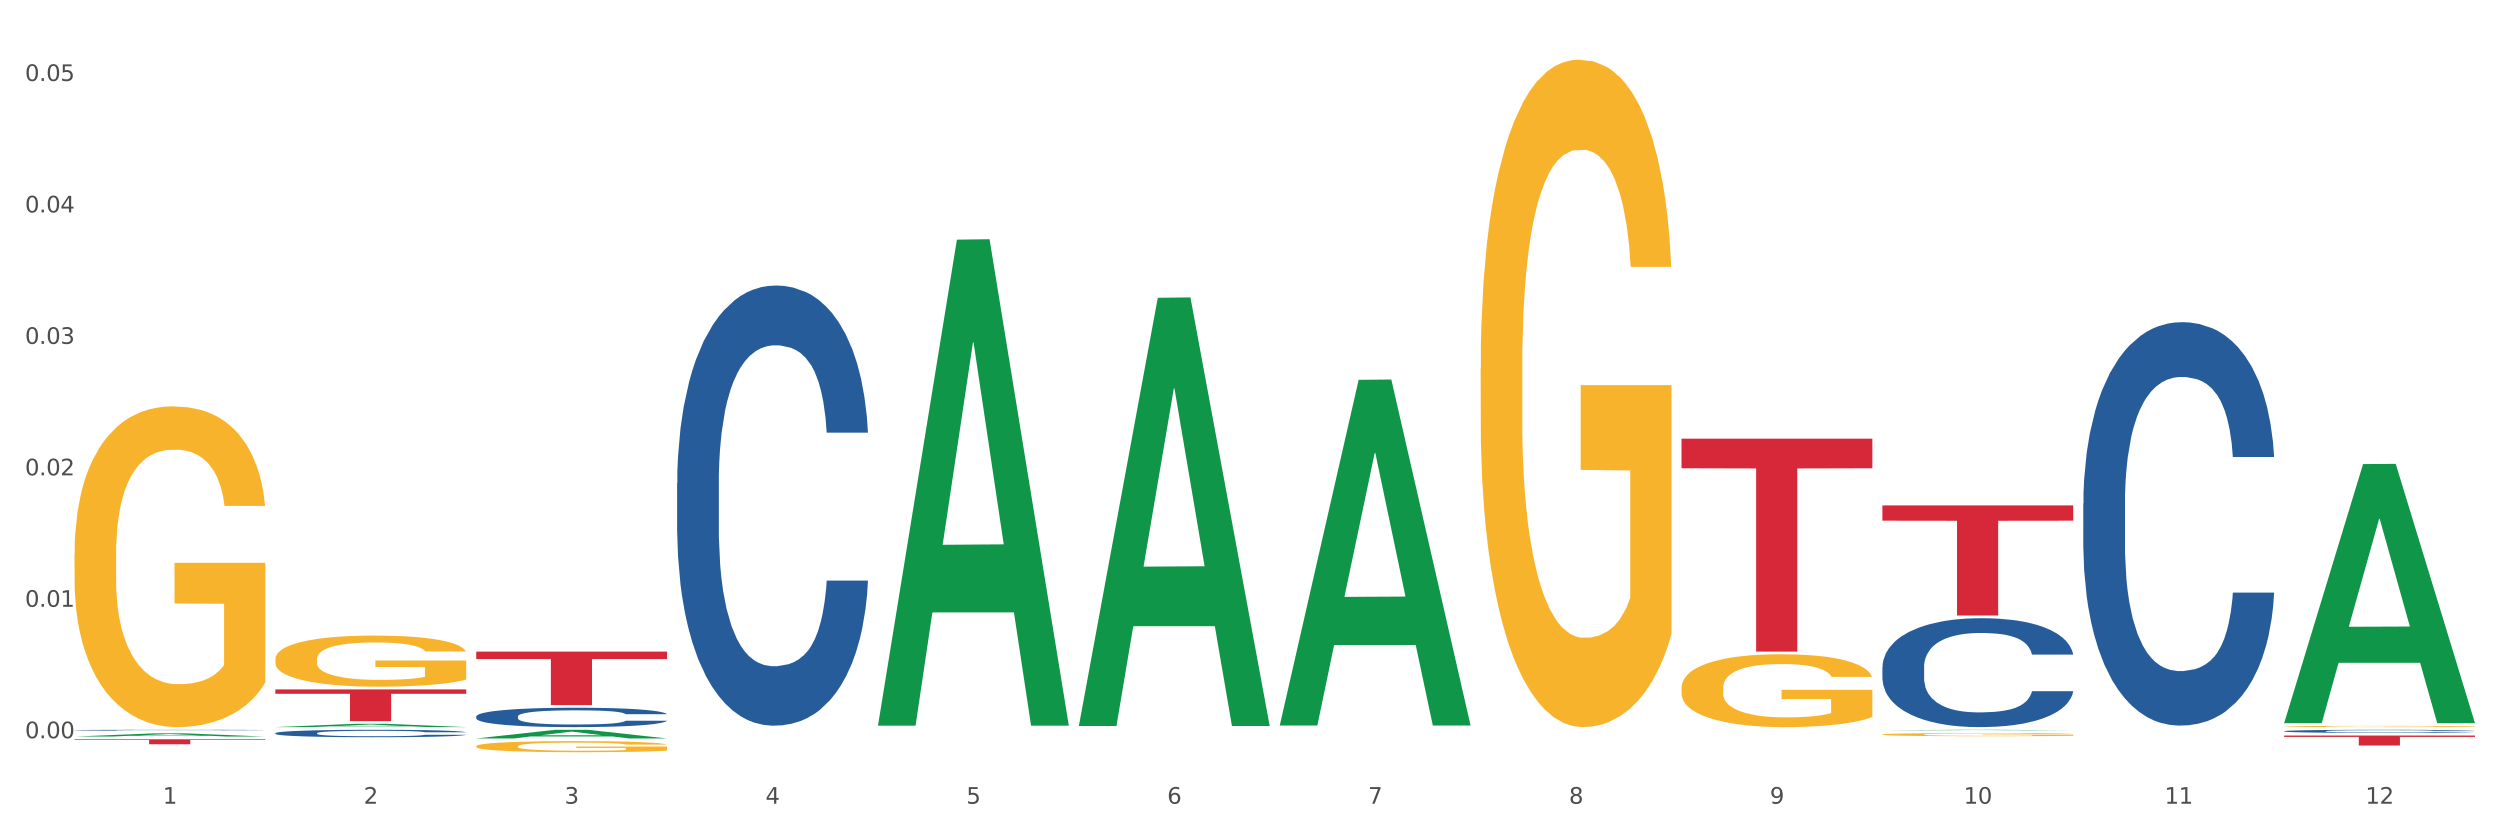 <?xml version="1.0" encoding="utf-8" standalone="no"?>
<!DOCTYPE svg PUBLIC "-//W3C//DTD SVG 1.1//EN"
  "http://www.w3.org/Graphics/SVG/1.1/DTD/svg11.dtd">
<svg xmlns:xlink="http://www.w3.org/1999/xlink" width="1080pt" height="360pt" viewBox="0 0 1080 360" xmlns="http://www.w3.org/2000/svg" version="1.1">
 <rect x="0" y="0" width="1080" height="360" fill="#333333" stroke="none"/>
 <defs>
  <style type="text/css">*{stroke-linejoin: round; stroke-linecap: butt}</style>
 </defs>
 <g id="figure_1">
  <g id="patch_1">
   <path d="M 0 360 
L 1080 360 
L 1080 0 
L 0 0 
z
" style="fill: #ffffff; stroke: #ffffff; stroke-linejoin: miter"/>
  </g>
  <g id="axes_1">
   <g id="matplotlib.axis_1">
    <g id="xtick_1">
     <g id="text_1">
      <!-- 1 -->
      <g style="fill: #4d4d4d" transform="translate(70.342 347.204) scale(0.096 -0.096)">
       <defs>
        <path id="DejaVuSans-31" d="M 794 531 
L 1825 531 
L 1825 4091 
L 703 3866 
L 703 4441 
L 1819 4666 
L 2450 4666 
L 2450 531 
L 3481 531 
L 3481 0 
L 794 0 
L 794 531 
z
" transform="scale(0.016)"/>
       </defs>
       <use xlink:href="#DejaVuSans-31"/>
      </g>
     </g>
    </g>
    <g id="xtick_2">
     <g id="text_2">
      <!-- 2 -->
      <g style="fill: #4d4d4d" transform="translate(157.122 347.204) scale(0.096 -0.096)">
       <defs>
        <path id="DejaVuSans-32" d="M 1228 531 
L 3431 531 
L 3431 0 
L 469 0 
L 469 531 
Q 828 903 1448 1529 
Q 2069 2156 2228 2338 
Q 2531 2678 2651 2914 
Q 2772 3150 2772 3378 
Q 2772 3750 2511 3984 
Q 2250 4219 1831 4219 
Q 1534 4219 1204 4116 
Q 875 4013 500 3803 
L 500 4441 
Q 881 4594 1212 4672 
Q 1544 4750 1819 4750 
Q 2544 4750 2975 4387 
Q 3406 4025 3406 3419 
Q 3406 3131 3298 2873 
Q 3191 2616 2906 2266 
Q 2828 2175 2409 1742 
Q 1991 1309 1228 531 
z
" transform="scale(0.016)"/>
       </defs>
       <use xlink:href="#DejaVuSans-32"/>
      </g>
     </g>
    </g>
    <g id="xtick_3">
     <g id="text_3">
      <!-- 3 -->
      <g style="fill: #4d4d4d" transform="translate(243.902 347.204) scale(0.096 -0.096)">
       <defs>
        <path id="DejaVuSans-33" d="M 2597 2516 
Q 3050 2419 3304 2112 
Q 3559 1806 3559 1356 
Q 3559 666 3084 287 
Q 2609 -91 1734 -91 
Q 1441 -91 1130 -33 
Q 819 25 488 141 
L 488 750 
Q 750 597 1062 519 
Q 1375 441 1716 441 
Q 2309 441 2620 675 
Q 2931 909 2931 1356 
Q 2931 1769 2642 2001 
Q 2353 2234 1838 2234 
L 1294 2234 
L 1294 2753 
L 1863 2753 
Q 2328 2753 2575 2939 
Q 2822 3125 2822 3475 
Q 2822 3834 2567 4026 
Q 2313 4219 1838 4219 
Q 1578 4219 1281 4162 
Q 984 4106 628 3988 
L 628 4550 
Q 988 4650 1302 4700 
Q 1616 4750 1894 4750 
Q 2613 4750 3031 4423 
Q 3450 4097 3450 3541 
Q 3450 3153 3228 2886 
Q 3006 2619 2597 2516 
z
" transform="scale(0.016)"/>
       </defs>
       <use xlink:href="#DejaVuSans-33"/>
      </g>
     </g>
    </g>
    <g id="xtick_4">
     <g id="text_4">
      <!-- 4 -->
      <g style="fill: #4d4d4d" transform="translate(330.683 347.204) scale(0.096 -0.096)">
       <defs>
        <path id="DejaVuSans-34" d="M 2419 4116 
L 825 1625 
L 2419 1625 
L 2419 4116 
z
M 2253 4666 
L 3047 4666 
L 3047 1625 
L 3713 1625 
L 3713 1100 
L 3047 1100 
L 3047 0 
L 2419 0 
L 2419 1100 
L 313 1100 
L 313 1709 
L 2253 4666 
z
" transform="scale(0.016)"/>
       </defs>
       <use xlink:href="#DejaVuSans-34"/>
      </g>
     </g>
    </g>
    <g id="xtick_5">
     <g id="text_5">
      <!-- 5 -->
      <g style="fill: #4d4d4d" transform="translate(417.463 347.204) scale(0.096 -0.096)">
       <defs>
        <path id="DejaVuSans-35" d="M 691 4666 
L 3169 4666 
L 3169 4134 
L 1269 4134 
L 1269 2991 
Q 1406 3038 1543 3061 
Q 1681 3084 1819 3084 
Q 2600 3084 3056 2656 
Q 3513 2228 3513 1497 
Q 3513 744 3044 326 
Q 2575 -91 1722 -91 
Q 1428 -91 1123 -41 
Q 819 9 494 109 
L 494 744 
Q 775 591 1075 516 
Q 1375 441 1709 441 
Q 2250 441 2565 725 
Q 2881 1009 2881 1497 
Q 2881 1984 2565 2268 
Q 2250 2553 1709 2553 
Q 1456 2553 1204 2497 
Q 953 2441 691 2322 
L 691 4666 
z
" transform="scale(0.016)"/>
       </defs>
       <use xlink:href="#DejaVuSans-35"/>
      </g>
     </g>
    </g>
    <g id="xtick_6">
     <g id="text_6">
      <!-- 6 -->
      <g style="fill: #4d4d4d" transform="translate(504.243 347.204) scale(0.096 -0.096)">
       <defs>
        <path id="DejaVuSans-36" d="M 2113 2584 
Q 1688 2584 1439 2293 
Q 1191 2003 1191 1497 
Q 1191 994 1439 701 
Q 1688 409 2113 409 
Q 2538 409 2786 701 
Q 3034 994 3034 1497 
Q 3034 2003 2786 2293 
Q 2538 2584 2113 2584 
z
M 3366 4563 
L 3366 3988 
Q 3128 4100 2886 4159 
Q 2644 4219 2406 4219 
Q 1781 4219 1451 3797 
Q 1122 3375 1075 2522 
Q 1259 2794 1537 2939 
Q 1816 3084 2150 3084 
Q 2853 3084 3261 2657 
Q 3669 2231 3669 1497 
Q 3669 778 3244 343 
Q 2819 -91 2113 -91 
Q 1303 -91 875 529 
Q 447 1150 447 2328 
Q 447 3434 972 4092 
Q 1497 4750 2381 4750 
Q 2619 4750 2861 4703 
Q 3103 4656 3366 4563 
z
" transform="scale(0.016)"/>
       </defs>
       <use xlink:href="#DejaVuSans-36"/>
      </g>
     </g>
    </g>
    <g id="xtick_7">
     <g id="text_7">
      <!-- 7 -->
      <g style="fill: #4d4d4d" transform="translate(591.024 347.204) scale(0.096 -0.096)">
       <defs>
        <path id="DejaVuSans-37" d="M 525 4666 
L 3525 4666 
L 3525 4397 
L 1831 0 
L 1172 0 
L 2766 4134 
L 525 4134 
L 525 4666 
z
" transform="scale(0.016)"/>
       </defs>
       <use xlink:href="#DejaVuSans-37"/>
      </g>
     </g>
    </g>
    <g id="xtick_8">
     <g id="text_8">
      <!-- 8 -->
      <g style="fill: #4d4d4d" transform="translate(677.804 347.204) scale(0.096 -0.096)">
       <defs>
        <path id="DejaVuSans-38" d="M 2034 2216 
Q 1584 2216 1326 1975 
Q 1069 1734 1069 1313 
Q 1069 891 1326 650 
Q 1584 409 2034 409 
Q 2484 409 2743 651 
Q 3003 894 3003 1313 
Q 3003 1734 2745 1975 
Q 2488 2216 2034 2216 
z
M 1403 2484 
Q 997 2584 770 2862 
Q 544 3141 544 3541 
Q 544 4100 942 4425 
Q 1341 4750 2034 4750 
Q 2731 4750 3128 4425 
Q 3525 4100 3525 3541 
Q 3525 3141 3298 2862 
Q 3072 2584 2669 2484 
Q 3125 2378 3379 2068 
Q 3634 1759 3634 1313 
Q 3634 634 3220 271 
Q 2806 -91 2034 -91 
Q 1263 -91 848 271 
Q 434 634 434 1313 
Q 434 1759 690 2068 
Q 947 2378 1403 2484 
z
M 1172 3481 
Q 1172 3119 1398 2916 
Q 1625 2713 2034 2713 
Q 2441 2713 2670 2916 
Q 2900 3119 2900 3481 
Q 2900 3844 2670 4047 
Q 2441 4250 2034 4250 
Q 1625 4250 1398 4047 
Q 1172 3844 1172 3481 
z
" transform="scale(0.016)"/>
       </defs>
       <use xlink:href="#DejaVuSans-38"/>
      </g>
     </g>
    </g>
    <g id="xtick_9">
     <g id="text_9">
      <!-- 9 -->
      <g style="fill: #4d4d4d" transform="translate(764.584 347.204) scale(0.096 -0.096)">
       <defs>
        <path id="DejaVuSans-39" d="M 703 97 
L 703 672 
Q 941 559 1184 500 
Q 1428 441 1663 441 
Q 2288 441 2617 861 
Q 2947 1281 2994 2138 
Q 2813 1869 2534 1725 
Q 2256 1581 1919 1581 
Q 1219 1581 811 2004 
Q 403 2428 403 3163 
Q 403 3881 828 4315 
Q 1253 4750 1959 4750 
Q 2769 4750 3195 4129 
Q 3622 3509 3622 2328 
Q 3622 1225 3098 567 
Q 2575 -91 1691 -91 
Q 1453 -91 1209 -44 
Q 966 3 703 97 
z
M 1959 2075 
Q 2384 2075 2632 2365 
Q 2881 2656 2881 3163 
Q 2881 3666 2632 3958 
Q 2384 4250 1959 4250 
Q 1534 4250 1286 3958 
Q 1038 3666 1038 3163 
Q 1038 2656 1286 2365 
Q 1534 2075 1959 2075 
z
" transform="scale(0.016)"/>
       </defs>
       <use xlink:href="#DejaVuSans-39"/>
      </g>
     </g>
    </g>
    <g id="xtick_10">
     <g id="text_10">
      <!-- 10 -->
      <g style="fill: #4d4d4d" transform="translate(848.311 347.204) scale(0.096 -0.096)">
       <defs>
        <path id="DejaVuSans-30" d="M 2034 4250 
Q 1547 4250 1301 3770 
Q 1056 3291 1056 2328 
Q 1056 1369 1301 889 
Q 1547 409 2034 409 
Q 2525 409 2770 889 
Q 3016 1369 3016 2328 
Q 3016 3291 2770 3770 
Q 2525 4250 2034 4250 
z
M 2034 4750 
Q 2819 4750 3233 4129 
Q 3647 3509 3647 2328 
Q 3647 1150 3233 529 
Q 2819 -91 2034 -91 
Q 1250 -91 836 529 
Q 422 1150 422 2328 
Q 422 3509 836 4129 
Q 1250 4750 2034 4750 
z
" transform="scale(0.016)"/>
       </defs>
       <use xlink:href="#DejaVuSans-31"/>
       <use xlink:href="#DejaVuSans-30" transform="translate(63.623 0)"/>
      </g>
     </g>
    </g>
    <g id="xtick_11">
     <g id="text_11">
      <!-- 11 -->
      <g style="fill: #4d4d4d" transform="translate(935.091 347.204) scale(0.096 -0.096)">
       <use xlink:href="#DejaVuSans-31"/>
       <use xlink:href="#DejaVuSans-31" transform="translate(63.623 0)"/>
      </g>
     </g>
    </g>
    <g id="xtick_12">
     <g id="text_12">
      <!-- 12 -->
      <g style="fill: #4d4d4d" transform="translate(1021.871 347.204) scale(0.096 -0.096)">
       <use xlink:href="#DejaVuSans-31"/>
       <use xlink:href="#DejaVuSans-32" transform="translate(63.623 0)"/>
      </g>
     </g>
    </g>
    <g id="xtick_13"/>
    <g id="xtick_14"/>
    <g id="xtick_15"/>
    <g id="xtick_16"/>
    <g id="xtick_17"/>
    <g id="xtick_18"/>
    <g id="xtick_19"/>
    <g id="xtick_20"/>
    <g id="xtick_21"/>
    <g id="xtick_22"/>
    <g id="xtick_23"/>
   </g>
   <g id="matplotlib.axis_2">
    <g id="ytick_1">
     <g id="text_13">
      <!-- 0.00 -->
      <g style="fill: #4d4d4d" transform="translate(10.8 318.917) scale(0.096 -0.096)">
       <defs>
        <path id="DejaVuSans-2e" d="M 684 794 
L 1344 794 
L 1344 0 
L 684 0 
L 684 794 
z
" transform="scale(0.016)"/>
       </defs>
       <use xlink:href="#DejaVuSans-30"/>
       <use xlink:href="#DejaVuSans-2e" transform="translate(63.623 0)"/>
       <use xlink:href="#DejaVuSans-30" transform="translate(95.41 0)"/>
       <use xlink:href="#DejaVuSans-30" transform="translate(159.033 0)"/>
      </g>
     </g>
    </g>
    <g id="ytick_2">
     <g id="text_14">
      <!-- 0.01 -->
      <g style="fill: #4d4d4d" transform="translate(10.8 262.13) scale(0.096 -0.096)">
       <use xlink:href="#DejaVuSans-30"/>
       <use xlink:href="#DejaVuSans-2e" transform="translate(63.623 0)"/>
       <use xlink:href="#DejaVuSans-30" transform="translate(95.41 0)"/>
       <use xlink:href="#DejaVuSans-31" transform="translate(159.033 0)"/>
      </g>
     </g>
    </g>
    <g id="ytick_3">
     <g id="text_15">
      <!-- 0.02 -->
      <g style="fill: #4d4d4d" transform="translate(10.8 205.343) scale(0.096 -0.096)">
       <use xlink:href="#DejaVuSans-30"/>
       <use xlink:href="#DejaVuSans-2e" transform="translate(63.623 0)"/>
       <use xlink:href="#DejaVuSans-30" transform="translate(95.41 0)"/>
       <use xlink:href="#DejaVuSans-32" transform="translate(159.033 0)"/>
      </g>
     </g>
    </g>
    <g id="ytick_4">
     <g id="text_16">
      <!-- 0.03 -->
      <g style="fill: #4d4d4d" transform="translate(10.8 148.556) scale(0.096 -0.096)">
       <use xlink:href="#DejaVuSans-30"/>
       <use xlink:href="#DejaVuSans-2e" transform="translate(63.623 0)"/>
       <use xlink:href="#DejaVuSans-30" transform="translate(95.41 0)"/>
       <use xlink:href="#DejaVuSans-33" transform="translate(159.033 0)"/>
      </g>
     </g>
    </g>
    <g id="ytick_5">
     <g id="text_17">
      <!-- 0.04 -->
      <g style="fill: #4d4d4d" transform="translate(10.8 91.769) scale(0.096 -0.096)">
       <use xlink:href="#DejaVuSans-30"/>
       <use xlink:href="#DejaVuSans-2e" transform="translate(63.623 0)"/>
       <use xlink:href="#DejaVuSans-30" transform="translate(95.41 0)"/>
       <use xlink:href="#DejaVuSans-34" transform="translate(159.033 0)"/>
      </g>
     </g>
    </g>
    <g id="ytick_6">
     <g id="text_18">
      <!-- 0.05 -->
      <g style="fill: #4d4d4d" transform="translate(10.8 34.983) scale(0.096 -0.096)">
       <use xlink:href="#DejaVuSans-30"/>
       <use xlink:href="#DejaVuSans-2e" transform="translate(63.623 0)"/>
       <use xlink:href="#DejaVuSans-30" transform="translate(95.41 0)"/>
       <use xlink:href="#DejaVuSans-35" transform="translate(159.033 0)"/>
      </g>
     </g>
    </g>
    <g id="ytick_7"/>
    <g id="ytick_8"/>
    <g id="ytick_9"/>
    <g id="ytick_10"/>
    <g id="ytick_11"/>
   </g>
   <g id="PolyCollection_1">
    <path d="M 32.175 318.194 
L 32.26 318.192 
L 66.256 316.814 
L 80.365 316.813 
L 114.616 318.196 
L 98.298 318.196 
L 90.904 317.874 
L 55.803 317.874 
L 55.548 317.879 
L 48.408 318.196 
L 32.175 318.196 
L 32.175 318.194 
L 60.222 317.682 
L 86.484 317.68 
L 73.481 317.108 
L 73.311 317.105 
L 73.141 317.109 
L 60.137 317.68 
L 60.222 317.682 
L 32.175 318.194 
z
" clip-path="url(#p252dbc2165)" style="fill: #109648"/>
    <path d="M 639.637 159.007 
L 639.735 158.744 
L 639.735 149.264 
L 639.929 141.1 
L 640.903 121.35 
L 642.363 105.023 
L 643.433 96.333 
L 644.504 89.223 
L 645.769 82.113 
L 647.327 74.74 
L 650.149 63.943 
L 651.901 58.413 
L 654.043 52.62 
L 657.936 44.193 
L 660.759 39.453 
L 663.679 35.503 
L 668.448 30.763 
L 671.563 28.656 
L 674.872 27.076 
L 678.863 26.023 
L 681.88 25.759 
L 688.499 26.55 
L 694.144 28.92 
L 696.869 30.763 
L 700.373 33.923 
L 702.223 36.03 
L 705.24 40.243 
L 708.355 45.773 
L 710.496 50.513 
L 713.708 59.466 
L 716.141 68.42 
L 718.38 79.48 
L 719.548 87.117 
L 720.424 94.227 
L 721.203 102.39 
L 721.981 115.293 
L 704.461 115.293 
L 703.78 106.077 
L 702.709 97.387 
L 701.152 88.96 
L 699.789 83.693 
L 697.453 77.11 
L 695.312 72.897 
L 693.073 69.736 
L 690.348 67.103 
L 688.207 65.786 
L 685.189 64.733 
L 679.252 64.996 
L 675.261 67.103 
L 672.536 69.736 
L 670.784 72.107 
L 669.227 74.74 
L 667.475 78.427 
L 665.431 83.957 
L 663.971 88.96 
L 662.511 95.28 
L 661.343 101.6 
L 660.272 108.973 
L 659.396 116.873 
L 658.715 125.037 
L 658.131 135.044 
L 657.644 151.634 
L 657.644 187.711 
L 657.839 195.874 
L 658.325 206.671 
L 658.909 214.834 
L 659.883 224.578 
L 660.759 231.161 
L 662.413 240.641 
L 664.263 248.541 
L 665.723 253.544 
L 667.183 257.758 
L 669.713 263.551 
L 672.536 268.291 
L 674.969 271.188 
L 678.279 273.821 
L 680.517 274.875 
L 682.464 275.401 
L 687.233 275.401 
L 690.64 274.611 
L 694.436 272.768 
L 697.356 270.398 
L 699.789 267.501 
L 702.515 262.761 
L 704.267 258.285 
L 704.267 203.247 
L 682.853 202.984 
L 682.853 166.381 
L 722.079 166.381 
L 722.079 273.821 
L 720.424 279.351 
L 718.575 284.355 
L 716.628 288.831 
L 713.708 294.361 
L 710.204 299.628 
L 707.089 303.315 
L 703.78 306.475 
L 699.887 309.372 
L 694.825 312.005 
L 691.711 313.058 
L 687.817 313.848 
L 683.243 314.112 
L 679.252 313.585 
L 675.359 312.268 
L 671.271 309.898 
L 667.28 306.475 
L 664.263 303.051 
L 661.245 298.838 
L 658.033 293.308 
L 655.503 288.041 
L 653.556 283.301 
L 651.415 277.245 
L 649.079 269.345 
L 647.327 262.235 
L 645.769 254.861 
L 644.115 245.381 
L 642.947 237.218 
L 641.779 226.948 
L 641.097 219.311 
L 640.319 207.461 
L 639.735 190.871 
L 639.637 159.007 
z
" clip-path="url(#p252dbc2165)" style="fill: #f7b32b"/>
    <path d="M 726.418 297.183 
L 726.515 297.155 
L 726.515 296.12 
L 726.71 295.229 
L 727.683 293.074 
L 729.143 291.292 
L 730.214 290.343 
L 731.284 289.567 
L 732.55 288.791 
L 734.107 287.987 
L 736.93 286.808 
L 738.682 286.205 
L 740.823 285.572 
L 744.716 284.653 
L 747.539 284.135 
L 750.459 283.704 
L 755.228 283.187 
L 758.343 282.957 
L 761.652 282.785 
L 765.643 282.67 
L 768.66 282.641 
L 775.279 282.727 
L 780.924 282.986 
L 783.65 283.187 
L 787.154 283.532 
L 789.003 283.762 
L 792.02 284.222 
L 795.135 284.825 
L 797.276 285.342 
L 800.488 286.32 
L 802.922 287.297 
L 805.16 288.504 
L 806.328 289.337 
L 807.204 290.113 
L 807.983 291.004 
L 808.762 292.413 
L 791.242 292.413 
L 790.56 291.407 
L 789.49 290.458 
L 787.932 289.539 
L 786.57 288.964 
L 784.234 288.245 
L 782.092 287.785 
L 779.854 287.441 
L 777.128 287.153 
L 774.987 287.009 
L 771.97 286.894 
L 766.032 286.923 
L 762.042 287.153 
L 759.316 287.441 
L 757.564 287.699 
L 756.007 287.987 
L 754.255 288.389 
L 752.211 288.992 
L 750.751 289.539 
L 749.291 290.228 
L 748.123 290.918 
L 747.052 291.723 
L 746.176 292.585 
L 745.495 293.476 
L 744.911 294.568 
L 744.424 296.379 
L 744.424 300.316 
L 744.619 301.207 
L 745.106 302.386 
L 745.69 303.276 
L 746.663 304.34 
L 747.539 305.058 
L 749.194 306.093 
L 751.043 306.955 
L 752.503 307.501 
L 753.963 307.961 
L 756.494 308.593 
L 759.316 309.111 
L 761.75 309.427 
L 765.059 309.714 
L 767.298 309.829 
L 769.244 309.887 
L 774.014 309.887 
L 777.42 309.801 
L 781.216 309.599 
L 784.136 309.341 
L 786.57 309.025 
L 789.295 308.507 
L 791.047 308.019 
L 791.047 302.012 
L 769.634 301.983 
L 769.634 297.988 
L 808.859 297.988 
L 808.859 309.714 
L 807.204 310.318 
L 805.355 310.864 
L 803.408 311.353 
L 800.488 311.956 
L 796.984 312.531 
L 793.87 312.933 
L 790.56 313.278 
L 786.667 313.594 
L 781.606 313.882 
L 778.491 313.997 
L 774.598 314.083 
L 770.023 314.112 
L 766.032 314.054 
L 762.139 313.91 
L 758.051 313.652 
L 754.06 313.278 
L 751.043 312.904 
L 748.026 312.445 
L 744.814 311.841 
L 742.283 311.266 
L 740.336 310.749 
L 738.195 310.088 
L 735.859 309.226 
L 734.107 308.45 
L 732.55 307.645 
L 730.895 306.61 
L 729.727 305.719 
L 728.559 304.599 
L 727.878 303.765 
L 727.099 302.472 
L 726.515 300.661 
L 726.418 297.183 
z
" clip-path="url(#p252dbc2165)" style="fill: #f7b32b"/>
    <path d="M 986.759 317.765 
L 1069.2 317.765 
L 1069.2 318.365 
L 1036.77 318.369 
L 1036.77 322.084 
L 1018.993 322.084 
L 1018.993 318.369 
L 986.759 318.365 
L 986.759 317.769 
L 986.759 317.765 
z
" clip-path="url(#p252dbc2165)" style="fill: #d62839"/>
    <path d="M 726.418 189.502 
L 808.859 189.502 
L 808.859 202.284 
L 776.429 202.37 
L 776.429 281.483 
L 758.652 281.483 
L 758.652 202.37 
L 726.418 202.284 
L 726.418 189.588 
L 726.418 189.502 
z
" clip-path="url(#p252dbc2165)" style="fill: #d62839"/>
    <path d="M 205.736 281.497 
L 288.177 281.497 
L 288.177 284.704 
L 255.747 284.726 
L 255.747 304.576 
L 237.97 304.576 
L 237.97 284.726 
L 205.736 284.704 
L 205.736 281.519 
L 205.736 281.497 
z
" clip-path="url(#p252dbc2165)" style="fill: #d62839"/>
    <path d="M 118.955 297.809 
L 201.397 297.809 
L 201.397 299.716 
L 168.967 299.729 
L 168.967 311.534 
L 151.189 311.534 
L 151.189 299.729 
L 118.955 299.716 
L 118.955 297.822 
L 118.955 297.809 
z
" clip-path="url(#p252dbc2165)" style="fill: #d62839"/>
    <path d="M 32.175 319.354 
L 114.616 319.354 
L 114.616 319.654 
L 82.187 319.656 
L 82.187 321.512 
L 64.409 321.512 
L 64.409 319.656 
L 32.175 319.654 
L 32.175 319.356 
L 32.175 319.354 
z
" clip-path="url(#p252dbc2165)" style="fill: #d62839"/>
    <path d="M 813.198 317.305 
L 813.295 317.304 
L 813.295 317.259 
L 813.49 317.22 
L 814.463 317.126 
L 815.923 317.048 
L 816.994 317.007 
L 818.065 316.973 
L 819.33 316.939 
L 820.887 316.904 
L 823.71 316.853 
L 825.462 316.827 
L 827.603 316.799 
L 831.497 316.759 
L 834.319 316.736 
L 837.239 316.718 
L 842.009 316.695 
L 845.123 316.685 
L 848.433 316.678 
L 852.423 316.673 
L 855.441 316.671 
L 862.059 316.675 
L 867.705 316.686 
L 870.43 316.695 
L 873.934 316.71 
L 875.783 316.72 
L 878.801 316.74 
L 881.915 316.766 
L 884.057 316.789 
L 887.269 316.832 
L 889.702 316.874 
L 891.941 316.927 
L 893.109 316.963 
L 893.985 316.997 
L 894.763 317.036 
L 895.542 317.097 
L 878.022 317.097 
L 877.341 317.053 
L 876.27 317.012 
L 874.713 316.972 
L 873.35 316.947 
L 871.014 316.916 
L 868.873 316.896 
L 866.634 316.88 
L 863.909 316.868 
L 861.767 316.862 
L 858.75 316.857 
L 852.813 316.858 
L 848.822 316.868 
L 846.097 316.88 
L 844.345 316.892 
L 842.787 316.904 
L 841.035 316.922 
L 838.991 316.948 
L 837.531 316.972 
L 836.071 317.002 
L 834.903 317.032 
L 833.833 317.067 
L 832.957 317.105 
L 832.275 317.144 
L 831.691 317.191 
L 831.205 317.27 
L 831.205 317.442 
L 831.399 317.48 
L 831.886 317.532 
L 832.47 317.571 
L 833.443 317.617 
L 834.319 317.648 
L 835.974 317.693 
L 837.823 317.731 
L 839.283 317.755 
L 840.743 317.775 
L 843.274 317.802 
L 846.097 317.825 
L 848.53 317.839 
L 851.839 317.851 
L 854.078 317.856 
L 856.025 317.859 
L 860.794 317.859 
L 864.201 317.855 
L 867.997 317.846 
L 870.917 317.835 
L 873.35 317.821 
L 876.075 317.799 
L 877.827 317.777 
L 877.827 317.516 
L 856.414 317.514 
L 856.414 317.34 
L 895.639 317.34 
L 895.639 317.851 
L 893.985 317.878 
L 892.135 317.901 
L 890.189 317.923 
L 887.269 317.949 
L 883.765 317.974 
L 880.65 317.992 
L 877.341 318.007 
L 873.447 318.02 
L 868.386 318.033 
L 865.271 318.038 
L 861.378 318.042 
L 856.803 318.043 
L 852.813 318.04 
L 848.919 318.034 
L 844.831 318.023 
L 840.841 318.007 
L 837.823 317.99 
L 834.806 317.97 
L 831.594 317.944 
L 829.063 317.919 
L 827.117 317.896 
L 824.975 317.868 
L 822.639 317.83 
L 820.887 317.796 
L 819.33 317.761 
L 817.675 317.716 
L 816.507 317.677 
L 815.339 317.628 
L 814.658 317.592 
L 813.879 317.536 
L 813.295 317.457 
L 813.198 317.305 
z
" clip-path="url(#p252dbc2165)" style="fill: #f7b32b"/>
    <path d="M 32.175 239.576 
L 32.272 239.45 
L 32.272 234.894 
L 32.467 230.971 
L 33.44 221.48 
L 34.9 213.634 
L 35.971 209.458 
L 37.042 206.042 
L 38.307 202.625 
L 39.864 199.081 
L 42.687 193.893 
L 44.439 191.236 
L 46.58 188.452 
L 50.474 184.402 
L 53.296 182.124 
L 56.216 180.226 
L 60.986 177.948 
L 64.1 176.936 
L 67.41 176.177 
L 71.4 175.671 
L 74.418 175.544 
L 81.036 175.924 
L 86.682 177.063 
L 89.407 177.948 
L 92.911 179.467 
L 94.76 180.479 
L 97.778 182.504 
L 100.892 185.161 
L 103.034 187.439 
L 106.246 191.742 
L 108.679 196.044 
L 110.918 201.359 
L 112.086 205.029 
L 112.962 208.446 
L 113.74 212.369 
L 114.519 218.57 
L 96.999 218.57 
L 96.318 214.14 
L 95.247 209.964 
L 93.69 205.915 
L 92.327 203.384 
L 89.991 200.22 
L 87.85 198.196 
L 85.611 196.677 
L 82.886 195.412 
L 80.744 194.779 
L 77.727 194.273 
L 71.79 194.399 
L 67.799 195.412 
L 65.074 196.677 
L 63.322 197.816 
L 61.764 199.081 
L 60.012 200.853 
L 57.968 203.511 
L 56.508 205.915 
L 55.048 208.952 
L 53.88 211.989 
L 52.81 215.532 
L 51.934 219.329 
L 51.252 223.252 
L 50.668 228.06 
L 50.182 236.033 
L 50.182 253.37 
L 50.376 257.293 
L 50.863 262.481 
L 51.447 266.404 
L 52.42 271.086 
L 53.296 274.25 
L 54.951 278.805 
L 56.8 282.602 
L 58.26 285.006 
L 59.72 287.031 
L 62.251 289.815 
L 65.074 292.093 
L 67.507 293.485 
L 70.816 294.75 
L 73.055 295.256 
L 75.002 295.509 
L 79.771 295.509 
L 83.178 295.13 
L 86.974 294.244 
L 89.894 293.105 
L 92.327 291.713 
L 95.052 289.435 
L 96.804 287.284 
L 96.804 260.836 
L 75.391 260.709 
L 75.391 243.119 
L 114.616 243.119 
L 114.616 294.75 
L 112.962 297.408 
L 111.112 299.812 
L 109.166 301.963 
L 106.246 304.621 
L 102.742 307.152 
L 99.627 308.923 
L 96.318 310.442 
L 92.424 311.834 
L 87.363 313.099 
L 84.248 313.605 
L 80.355 313.985 
L 75.78 314.112 
L 71.79 313.858 
L 67.896 313.226 
L 63.808 312.087 
L 59.818 310.442 
L 56.8 308.797 
L 53.783 306.772 
L 50.571 304.114 
L 48.04 301.584 
L 46.094 299.306 
L 43.952 296.395 
L 41.616 292.599 
L 39.864 289.182 
L 38.307 285.639 
L 36.652 281.083 
L 35.484 277.16 
L 34.316 272.225 
L 33.635 268.555 
L 32.856 262.861 
L 32.272 254.888 
L 32.175 239.576 
z
" clip-path="url(#p252dbc2165)" style="fill: #f7b32b"/>
    <path d="M 986.759 313.827 
L 986.856 313.827 
L 986.856 313.81 
L 987.051 313.795 
L 988.024 313.759 
L 989.484 313.729 
L 990.555 313.713 
L 991.625 313.7 
L 992.891 313.687 
L 994.448 313.673 
L 997.271 313.653 
L 999.023 313.643 
L 1001.164 313.633 
L 1005.057 313.617 
L 1007.88 313.609 
L 1010.8 313.601 
L 1015.569 313.593 
L 1018.684 313.589 
L 1021.993 313.586 
L 1025.984 313.584 
L 1029.001 313.583 
L 1035.62 313.585 
L 1041.265 313.589 
L 1043.991 313.593 
L 1047.495 313.598 
L 1049.344 313.602 
L 1052.361 313.61 
L 1055.476 313.62 
L 1057.617 313.629 
L 1060.829 313.645 
L 1063.263 313.662 
L 1065.501 313.682 
L 1066.669 313.696 
L 1067.545 313.709 
L 1068.324 313.724 
L 1069.103 313.747 
L 1051.583 313.747 
L 1050.901 313.731 
L 1049.831 313.715 
L 1048.273 313.699 
L 1046.911 313.69 
L 1044.575 313.677 
L 1042.433 313.67 
L 1040.195 313.664 
L 1037.469 313.659 
L 1035.328 313.657 
L 1032.311 313.655 
L 1026.373 313.655 
L 1022.383 313.659 
L 1019.657 313.664 
L 1017.905 313.668 
L 1016.348 313.673 
L 1014.596 313.68 
L 1012.552 313.69 
L 1011.092 313.699 
L 1009.632 313.711 
L 1008.464 313.722 
L 1007.393 313.736 
L 1006.517 313.75 
L 1005.836 313.765 
L 1005.252 313.784 
L 1004.765 313.814 
L 1004.765 313.88 
L 1004.96 313.895 
L 1005.447 313.915 
L 1006.031 313.93 
L 1007.004 313.948 
L 1007.88 313.96 
L 1009.535 313.977 
L 1011.384 313.991 
L 1012.844 314.001 
L 1014.304 314.008 
L 1016.835 314.019 
L 1019.657 314.028 
L 1022.091 314.033 
L 1025.4 314.038 
L 1027.639 314.04 
L 1029.585 314.041 
L 1034.355 314.041 
L 1037.761 314.039 
L 1041.557 314.036 
L 1044.477 314.032 
L 1046.911 314.026 
L 1049.636 314.018 
L 1051.388 314.009 
L 1051.388 313.909 
L 1029.975 313.908 
L 1029.975 313.841 
L 1069.2 313.841 
L 1069.2 314.038 
L 1067.545 314.048 
L 1065.696 314.057 
L 1063.749 314.065 
L 1060.829 314.075 
L 1057.325 314.085 
L 1054.211 314.092 
L 1050.901 314.098 
L 1047.008 314.103 
L 1041.947 314.108 
L 1038.832 314.11 
L 1034.939 314.111 
L 1030.364 314.112 
L 1026.373 314.111 
L 1022.48 314.108 
L 1018.392 314.104 
L 1014.401 314.098 
L 1011.384 314.091 
L 1008.367 314.084 
L 1005.155 314.073 
L 1002.624 314.064 
L 1000.677 314.055 
L 998.536 314.044 
L 996.2 314.03 
L 994.448 314.017 
L 992.891 314.003 
L 991.236 313.986 
L 990.068 313.971 
L 988.9 313.952 
L 988.219 313.938 
L 987.44 313.916 
L 986.856 313.886 
L 986.759 313.827 
z
" clip-path="url(#p252dbc2165)" style="fill: #f7b32b"/>
    <path d="M 32.175 315.443 
L 32.272 315.442 
L 32.272 315.432 
L 32.565 315.419 
L 33.637 315.395 
L 35.001 315.376 
L 37.34 315.354 
L 38.607 315.345 
L 40.263 315.335 
L 43.674 315.318 
L 47.572 315.304 
L 50.3 315.296 
L 52.347 315.291 
L 56.927 315.283 
L 59.558 315.279 
L 62.287 315.276 
L 64.625 315.273 
L 68.523 315.271 
L 71.642 315.27 
L 75.247 315.27 
L 78.268 315.27 
L 82.263 315.271 
L 88.11 315.276 
L 90.352 315.278 
L 93.373 315.282 
L 96.491 315.288 
L 99.025 315.294 
L 101.948 315.302 
L 104.969 315.312 
L 107.892 315.326 
L 109.939 315.338 
L 111.595 315.351 
L 113.057 315.367 
L 114.129 315.384 
L 114.616 315.398 
L 96.783 315.398 
L 96.296 315.385 
L 95.322 315.371 
L 94.347 315.362 
L 93.275 315.354 
L 91.619 315.345 
L 90.157 315.34 
L 87.721 315.333 
L 85.479 315.329 
L 83.628 315.326 
L 81.386 315.324 
L 76.611 315.322 
L 73.201 315.322 
L 71.057 315.323 
L 68.426 315.324 
L 66.184 315.327 
L 63.553 315.331 
L 61.507 315.336 
L 59.461 315.342 
L 58.291 315.346 
L 56.537 315.354 
L 55.368 315.36 
L 53.809 315.371 
L 52.932 315.379 
L 51.372 315.399 
L 50.69 315.414 
L 50.398 315.424 
L 50.203 315.435 
L 50.203 315.49 
L 50.788 315.514 
L 51.275 315.525 
L 52.054 315.537 
L 53.516 315.552 
L 55.66 315.568 
L 57.901 315.578 
L 59.753 315.585 
L 61.507 315.59 
L 63.261 315.594 
L 65.405 315.597 
L 67.159 315.6 
L 69.79 315.602 
L 72.908 315.603 
L 75.345 315.603 
L 80.314 315.601 
L 82.556 315.599 
L 84.7 315.597 
L 87.038 315.593 
L 88.89 315.589 
L 89.962 315.586 
L 91.716 315.579 
L 93.08 315.572 
L 94.25 315.564 
L 95.029 315.557 
L 95.906 315.546 
L 96.588 315.534 
L 96.783 315.528 
L 114.616 315.528 
L 114.227 315.54 
L 113.544 315.553 
L 112.18 315.569 
L 111.108 315.579 
L 109.452 315.59 
L 107.697 315.6 
L 105.261 315.611 
L 103.02 315.619 
L 100.681 315.626 
L 98.148 315.633 
L 93.567 315.641 
L 91.911 315.644 
L 88.403 315.648 
L 85.674 315.651 
L 81.679 315.653 
L 77.586 315.654 
L 73.298 315.655 
L 69.498 315.654 
L 65.307 315.652 
L 62.676 315.65 
L 59.753 315.647 
L 56.342 315.642 
L 53.126 315.636 
L 50.105 315.629 
L 47.279 315.621 
L 44.648 315.612 
L 41.238 315.596 
L 38.704 315.582 
L 36.853 315.568 
L 35.586 315.556 
L 34.319 315.542 
L 33.637 315.531 
L 32.565 315.507 
L 32.175 315.484 
L 32.175 315.443 
z
" clip-path="url(#p252dbc2165)" style="fill: #255c99"/>
    <path d="M 118.955 316.715 
L 119.053 316.712 
L 119.053 316.63 
L 119.345 316.518 
L 120.417 316.312 
L 121.781 316.157 
L 124.12 315.975 
L 125.387 315.898 
L 127.044 315.813 
L 130.454 315.675 
L 134.352 315.557 
L 137.081 315.493 
L 139.127 315.452 
L 143.707 315.378 
L 146.338 315.346 
L 149.067 315.32 
L 151.406 315.302 
L 155.304 315.281 
L 158.422 315.273 
L 162.028 315.27 
L 165.048 315.273 
L 169.044 315.284 
L 174.891 315.32 
L 177.132 315.34 
L 180.153 315.375 
L 183.271 315.422 
L 185.805 315.469 
L 188.728 315.537 
L 191.749 315.625 
L 194.673 315.737 
L 196.719 315.839 
L 198.376 315.948 
L 199.837 316.08 
L 200.909 316.224 
L 201.397 316.345 
L 183.564 316.345 
L 183.076 316.236 
L 182.102 316.118 
L 181.127 316.039 
L 180.055 315.975 
L 178.399 315.901 
L 176.937 315.854 
L 174.501 315.798 
L 172.26 315.763 
L 170.408 315.743 
L 168.167 315.725 
L 163.392 315.707 
L 159.981 315.707 
L 157.837 315.713 
L 155.206 315.728 
L 152.965 315.748 
L 150.334 315.784 
L 148.287 315.822 
L 146.241 315.872 
L 145.071 315.907 
L 143.317 315.972 
L 142.148 316.024 
L 140.589 316.116 
L 139.712 316.18 
L 138.153 316.348 
L 137.471 316.471 
L 137.178 316.556 
L 136.983 316.65 
L 136.983 317.108 
L 137.568 317.314 
L 138.055 317.402 
L 138.835 317.502 
L 140.297 317.631 
L 142.44 317.757 
L 144.682 317.848 
L 146.533 317.904 
L 148.287 317.945 
L 150.041 317.978 
L 152.185 318.007 
L 153.939 318.025 
L 156.57 318.042 
L 159.689 318.051 
L 162.125 318.051 
L 167.095 318.036 
L 169.336 318.022 
L 171.48 318.001 
L 173.819 317.969 
L 175.67 317.934 
L 176.742 317.907 
L 178.496 317.851 
L 179.861 317.793 
L 181.03 317.725 
L 181.81 317.666 
L 182.687 317.578 
L 183.369 317.478 
L 183.564 317.426 
L 201.397 317.426 
L 201.007 317.531 
L 200.325 317.634 
L 198.96 317.772 
L 197.889 317.851 
L 196.232 317.948 
L 194.478 318.031 
L 192.042 318.122 
L 189.8 318.189 
L 187.462 318.248 
L 184.928 318.301 
L 180.348 318.374 
L 178.691 318.395 
L 175.183 318.43 
L 172.454 318.451 
L 168.459 318.471 
L 164.366 318.483 
L 160.079 318.486 
L 156.278 318.48 
L 152.088 318.462 
L 149.457 318.445 
L 146.533 318.418 
L 143.123 318.377 
L 139.907 318.327 
L 136.886 318.268 
L 134.06 318.201 
L 131.429 318.125 
L 128.018 317.998 
L 125.484 317.875 
L 123.633 317.76 
L 122.366 317.663 
L 121.099 317.54 
L 120.417 317.455 
L 119.345 317.249 
L 118.955 317.058 
L 118.955 316.715 
z
" clip-path="url(#p252dbc2165)" style="fill: #255c99"/>
    <path d="M 205.736 309.498 
L 205.833 309.491 
L 205.833 309.276 
L 206.125 308.986 
L 207.197 308.45 
L 208.562 308.045 
L 210.9 307.57 
L 212.167 307.371 
L 213.824 307.15 
L 217.235 306.79 
L 221.133 306.484 
L 223.861 306.316 
L 225.907 306.208 
L 230.488 306.017 
L 233.119 305.933 
L 235.847 305.864 
L 238.186 305.818 
L 242.084 305.765 
L 245.202 305.742 
L 248.808 305.734 
L 251.829 305.742 
L 255.824 305.772 
L 261.671 305.864 
L 263.912 305.918 
L 266.933 306.01 
L 270.052 306.132 
L 272.585 306.254 
L 275.509 306.43 
L 278.53 306.66 
L 281.453 306.951 
L 283.499 307.218 
L 285.156 307.501 
L 286.618 307.846 
L 287.69 308.221 
L 288.177 308.534 
L 270.344 308.534 
L 269.857 308.251 
L 268.882 307.945 
L 267.908 307.739 
L 266.836 307.57 
L 265.179 307.379 
L 263.717 307.257 
L 261.281 307.111 
L 259.04 307.019 
L 257.188 306.966 
L 254.947 306.92 
L 250.172 306.874 
L 246.761 306.874 
L 244.618 306.889 
L 241.986 306.928 
L 239.745 306.981 
L 237.114 307.073 
L 235.068 307.172 
L 233.021 307.303 
L 231.852 307.394 
L 230.098 307.563 
L 228.928 307.7 
L 227.369 307.938 
L 226.492 308.106 
L 224.933 308.542 
L 224.251 308.863 
L 223.959 309.085 
L 223.764 309.33 
L 223.764 310.523 
L 224.348 311.059 
L 224.836 311.289 
L 225.615 311.549 
L 227.077 311.885 
L 229.221 312.214 
L 231.462 312.451 
L 233.314 312.597 
L 235.068 312.704 
L 236.822 312.788 
L 238.966 312.865 
L 240.72 312.91 
L 243.351 312.956 
L 246.469 312.979 
L 248.905 312.979 
L 253.875 312.941 
L 256.116 312.903 
L 258.26 312.849 
L 260.599 312.765 
L 262.451 312.673 
L 263.523 312.604 
L 265.277 312.459 
L 266.641 312.306 
L 267.81 312.13 
L 268.59 311.977 
L 269.467 311.748 
L 270.149 311.487 
L 270.344 311.35 
L 288.177 311.35 
L 287.787 311.625 
L 287.105 311.893 
L 285.741 312.252 
L 284.669 312.459 
L 283.012 312.712 
L 281.258 312.926 
L 278.822 313.163 
L 276.581 313.339 
L 274.242 313.492 
L 271.708 313.63 
L 267.128 313.821 
L 265.472 313.874 
L 261.963 313.966 
L 259.235 314.02 
L 255.239 314.073 
L 251.147 314.104 
L 246.859 314.112 
L 243.058 314.096 
L 238.868 314.05 
L 236.237 314.004 
L 233.314 313.936 
L 229.903 313.829 
L 226.687 313.698 
L 223.666 313.545 
L 220.84 313.369 
L 218.209 313.171 
L 214.798 312.842 
L 212.265 312.52 
L 210.413 312.222 
L 209.146 311.969 
L 207.88 311.648 
L 207.197 311.426 
L 206.125 310.891 
L 205.736 310.393 
L 205.736 309.498 
z
" clip-path="url(#p252dbc2165)" style="fill: #255c99"/>
    <path d="M 292.516 208.784 
L 292.613 208.61 
L 292.613 203.748 
L 292.906 197.148 
L 293.978 184.992 
L 295.342 175.788 
L 297.681 165.02 
L 298.948 160.505 
L 300.604 155.469 
L 304.015 147.307 
L 307.913 140.36 
L 310.641 136.54 
L 312.688 134.108 
L 317.268 129.767 
L 319.899 127.856 
L 322.628 126.293 
L 324.966 125.251 
L 328.864 124.036 
L 331.983 123.515 
L 335.588 123.341 
L 338.609 123.515 
L 342.604 124.209 
L 348.451 126.293 
L 350.693 127.509 
L 353.714 129.593 
L 356.832 132.372 
L 359.366 135.15 
L 362.289 139.144 
L 365.31 144.354 
L 368.233 150.954 
L 370.28 157.032 
L 371.936 163.457 
L 373.398 171.272 
L 374.47 179.782 
L 374.957 186.902 
L 357.124 186.902 
L 356.637 180.477 
L 355.663 173.53 
L 354.688 168.841 
L 353.616 165.02 
L 351.96 160.679 
L 350.498 157.9 
L 348.062 154.601 
L 345.82 152.517 
L 343.969 151.301 
L 341.727 150.259 
L 336.952 149.217 
L 333.542 149.217 
L 331.398 149.564 
L 328.767 150.433 
L 326.525 151.648 
L 323.894 153.732 
L 321.848 155.99 
L 319.802 158.942 
L 318.632 161.026 
L 316.878 164.847 
L 315.709 167.973 
L 314.15 173.356 
L 313.273 177.177 
L 311.713 187.076 
L 311.031 194.37 
L 310.739 199.406 
L 310.544 204.963 
L 310.544 232.055 
L 311.129 244.211 
L 311.616 249.421 
L 312.395 255.326 
L 313.857 262.967 
L 316.001 270.435 
L 318.242 275.818 
L 320.094 279.118 
L 321.848 281.549 
L 323.602 283.46 
L 325.746 285.196 
L 327.5 286.238 
L 330.131 287.28 
L 333.249 287.801 
L 335.686 287.801 
L 340.655 286.933 
L 342.897 286.065 
L 345.041 284.849 
L 347.379 282.939 
L 349.231 280.855 
L 350.303 279.292 
L 352.057 275.992 
L 353.421 272.519 
L 354.591 268.524 
L 355.37 265.051 
L 356.247 259.841 
L 356.929 253.937 
L 357.124 250.811 
L 374.957 250.811 
L 374.568 257.063 
L 373.885 263.141 
L 372.521 271.303 
L 371.449 275.992 
L 369.793 281.723 
L 368.038 286.585 
L 365.602 291.969 
L 363.361 295.963 
L 361.022 299.437 
L 358.489 302.563 
L 353.908 306.904 
L 352.252 308.12 
L 348.744 310.204 
L 346.015 311.419 
L 342.02 312.635 
L 337.927 313.33 
L 333.639 313.503 
L 329.839 313.156 
L 325.648 312.114 
L 323.017 311.072 
L 320.094 309.509 
L 316.683 307.078 
L 313.467 304.126 
L 310.447 300.652 
L 307.621 296.658 
L 304.989 292.143 
L 301.579 284.675 
L 299.045 277.381 
L 297.194 270.608 
L 295.927 264.877 
L 294.66 257.584 
L 293.978 252.547 
L 292.906 240.391 
L 292.516 229.103 
L 292.516 208.784 
z
" clip-path="url(#p252dbc2165)" style="fill: #255c99"/>
    <path d="M 813.198 288.2 
L 813.295 288.157 
L 813.295 286.954 
L 813.588 285.321 
L 814.66 282.313 
L 816.024 280.036 
L 818.363 277.372 
L 819.63 276.254 
L 821.286 275.008 
L 824.697 272.989 
L 828.595 271.27 
L 831.323 270.324 
L 833.37 269.723 
L 837.95 268.649 
L 840.581 268.176 
L 843.31 267.789 
L 845.648 267.531 
L 849.546 267.231 
L 852.665 267.102 
L 856.27 267.059 
L 859.291 267.102 
L 863.286 267.273 
L 869.133 267.789 
L 871.375 268.09 
L 874.396 268.606 
L 877.514 269.293 
L 880.048 269.981 
L 882.971 270.969 
L 885.992 272.258 
L 888.915 273.891 
L 890.962 275.395 
L 892.618 276.985 
L 894.08 278.919 
L 895.152 281.024 
L 895.639 282.786 
L 877.806 282.786 
L 877.319 281.196 
L 876.345 279.477 
L 875.37 278.317 
L 874.298 277.372 
L 872.642 276.297 
L 871.18 275.61 
L 868.744 274.793 
L 866.502 274.278 
L 864.651 273.977 
L 862.409 273.719 
L 857.634 273.461 
L 854.224 273.461 
L 852.08 273.547 
L 849.449 273.762 
L 847.207 274.063 
L 844.576 274.579 
L 842.53 275.137 
L 840.484 275.868 
L 839.314 276.383 
L 837.56 277.329 
L 836.391 278.102 
L 834.832 279.434 
L 833.955 280.38 
L 832.395 282.829 
L 831.713 284.634 
L 831.421 285.88 
L 831.226 287.255 
L 831.226 293.958 
L 831.811 296.966 
L 832.298 298.255 
L 833.077 299.716 
L 834.539 301.607 
L 836.683 303.455 
L 838.924 304.787 
L 840.776 305.603 
L 842.53 306.205 
L 844.284 306.678 
L 846.428 307.107 
L 848.182 307.365 
L 850.813 307.623 
L 853.931 307.752 
L 856.368 307.752 
L 861.338 307.537 
L 863.579 307.322 
L 865.723 307.021 
L 868.061 306.549 
L 869.913 306.033 
L 870.985 305.646 
L 872.739 304.83 
L 874.103 303.97 
L 875.273 302.982 
L 876.052 302.123 
L 876.929 300.834 
L 877.611 299.373 
L 877.806 298.599 
L 895.639 298.599 
L 895.25 300.146 
L 894.567 301.65 
L 893.203 303.67 
L 892.131 304.83 
L 890.475 306.248 
L 888.72 307.451 
L 886.284 308.783 
L 884.043 309.772 
L 881.704 310.631 
L 879.171 311.404 
L 874.59 312.479 
L 872.934 312.779 
L 869.426 313.295 
L 866.697 313.596 
L 862.702 313.897 
L 858.609 314.069 
L 854.321 314.112 
L 850.521 314.026 
L 846.33 313.768 
L 843.699 313.51 
L 840.776 313.123 
L 837.365 312.522 
L 834.149 311.791 
L 831.129 310.932 
L 828.303 309.943 
L 825.671 308.826 
L 822.261 306.978 
L 819.727 305.174 
L 817.876 303.498 
L 816.609 302.08 
L 815.342 300.275 
L 814.66 299.029 
L 813.588 296.021 
L 813.198 293.228 
L 813.198 288.2 
z
" clip-path="url(#p252dbc2165)" style="fill: #255c99"/>
    <path d="M 899.978 217.482 
L 900.076 217.322 
L 900.076 212.866 
L 900.368 206.817 
L 901.44 195.676 
L 902.804 187.24 
L 905.143 177.371 
L 906.41 173.233 
L 908.067 168.617 
L 911.477 161.136 
L 915.375 154.77 
L 918.104 151.268 
L 920.15 149.04 
L 924.73 145.06 
L 927.361 143.31 
L 930.09 141.877 
L 932.429 140.922 
L 936.327 139.808 
L 939.445 139.33 
L 943.051 139.171 
L 946.071 139.33 
L 950.067 139.967 
L 955.914 141.877 
L 958.155 142.991 
L 961.176 144.901 
L 964.294 147.448 
L 966.828 149.995 
L 969.751 153.656 
L 972.772 158.431 
L 975.696 164.479 
L 977.742 170.05 
L 979.399 175.939 
L 980.86 183.101 
L 981.932 190.901 
L 982.42 197.427 
L 964.587 197.427 
L 964.099 191.537 
L 963.125 185.171 
L 962.15 180.873 
L 961.078 177.371 
L 959.422 173.392 
L 957.96 170.846 
L 955.524 167.821 
L 953.283 165.911 
L 951.431 164.797 
L 949.19 163.842 
L 944.415 162.887 
L 941.004 162.887 
L 938.86 163.206 
L 936.229 164.001 
L 933.988 165.116 
L 931.357 167.026 
L 929.31 169.095 
L 927.264 171.801 
L 926.095 173.711 
L 924.34 177.212 
L 923.171 180.077 
L 921.612 185.011 
L 920.735 188.513 
L 919.176 197.586 
L 918.494 204.271 
L 918.201 208.887 
L 918.006 213.98 
L 918.006 238.81 
L 918.591 249.952 
L 919.078 254.727 
L 919.858 260.138 
L 921.32 267.142 
L 923.463 273.986 
L 925.705 278.92 
L 927.556 281.944 
L 929.31 284.173 
L 931.064 285.924 
L 933.208 287.515 
L 934.962 288.47 
L 937.593 289.425 
L 940.712 289.903 
L 943.148 289.903 
L 948.118 289.107 
L 950.359 288.311 
L 952.503 287.197 
L 954.842 285.446 
L 956.693 283.536 
L 957.765 282.104 
L 959.519 279.079 
L 960.884 275.896 
L 962.053 272.235 
L 962.833 269.052 
L 963.71 264.277 
L 964.392 258.865 
L 964.587 256 
L 982.42 256 
L 982.03 261.73 
L 981.348 267.301 
L 979.983 274.782 
L 978.912 279.079 
L 977.255 284.332 
L 975.501 288.789 
L 973.065 293.723 
L 970.823 297.384 
L 968.485 300.567 
L 965.951 303.432 
L 961.371 307.411 
L 959.714 308.525 
L 956.206 310.435 
L 953.477 311.55 
L 949.482 312.664 
L 945.389 313.3 
L 941.102 313.46 
L 937.301 313.141 
L 933.111 312.186 
L 930.48 311.231 
L 927.556 309.799 
L 924.146 307.57 
L 920.93 304.864 
L 917.909 301.681 
L 915.083 298.02 
L 912.452 293.882 
L 909.041 287.038 
L 906.507 280.353 
L 904.656 274.145 
L 903.389 268.893 
L 902.122 262.208 
L 901.44 257.592 
L 900.368 246.45 
L 899.978 236.104 
L 899.978 217.482 
z
" clip-path="url(#p252dbc2165)" style="fill: #255c99"/>
    <path d="M 986.759 315.87 
L 986.856 315.869 
L 986.856 315.835 
L 987.148 315.789 
L 988.22 315.703 
L 989.585 315.638 
L 991.923 315.563 
L 993.19 315.531 
L 994.847 315.496 
L 998.258 315.438 
L 1002.156 315.389 
L 1004.884 315.362 
L 1006.93 315.345 
L 1011.511 315.315 
L 1014.142 315.301 
L 1016.87 315.29 
L 1019.209 315.283 
L 1023.107 315.275 
L 1026.225 315.271 
L 1029.831 315.27 
L 1032.852 315.271 
L 1036.847 315.276 
L 1042.694 315.29 
L 1044.935 315.299 
L 1047.956 315.314 
L 1051.075 315.333 
L 1053.608 315.353 
L 1056.532 315.381 
L 1059.553 315.417 
L 1062.476 315.464 
L 1064.522 315.507 
L 1066.179 315.552 
L 1067.641 315.607 
L 1068.713 315.666 
L 1069.2 315.717 
L 1051.367 315.717 
L 1050.88 315.671 
L 1049.905 315.623 
L 1048.931 315.59 
L 1047.859 315.563 
L 1046.202 315.532 
L 1044.74 315.513 
L 1042.304 315.489 
L 1040.063 315.475 
L 1038.211 315.466 
L 1035.97 315.459 
L 1031.195 315.452 
L 1027.784 315.452 
L 1025.641 315.454 
L 1023.009 315.46 
L 1020.768 315.469 
L 1018.137 315.483 
L 1016.091 315.499 
L 1014.044 315.52 
L 1012.875 315.535 
L 1011.121 315.561 
L 1009.951 315.583 
L 1008.392 315.621 
L 1007.515 315.648 
L 1005.956 315.718 
L 1005.274 315.769 
L 1004.982 315.804 
L 1004.787 315.844 
L 1004.787 316.034 
L 1005.371 316.12 
L 1005.859 316.156 
L 1006.638 316.198 
L 1008.1 316.251 
L 1010.244 316.304 
L 1012.485 316.342 
L 1014.337 316.365 
L 1016.091 316.382 
L 1017.845 316.396 
L 1019.989 316.408 
L 1021.743 316.415 
L 1024.374 316.422 
L 1027.492 316.426 
L 1029.928 316.426 
L 1034.898 316.42 
L 1037.139 316.414 
L 1039.283 316.405 
L 1041.622 316.392 
L 1043.474 316.377 
L 1044.546 316.366 
L 1046.3 316.343 
L 1047.664 316.319 
L 1048.833 316.291 
L 1049.613 316.266 
L 1050.49 316.229 
L 1051.172 316.188 
L 1051.367 316.166 
L 1069.2 316.166 
L 1068.81 316.21 
L 1068.128 316.253 
L 1066.764 316.31 
L 1065.692 316.343 
L 1064.035 316.383 
L 1062.281 316.418 
L 1059.845 316.455 
L 1057.604 316.483 
L 1055.265 316.508 
L 1052.731 316.53 
L 1048.151 316.56 
L 1046.495 316.569 
L 1042.986 316.584 
L 1040.258 316.592 
L 1036.262 316.601 
L 1032.17 316.606 
L 1027.882 316.607 
L 1024.081 316.604 
L 1019.891 316.597 
L 1017.26 316.59 
L 1014.337 316.579 
L 1010.926 316.562 
L 1007.71 316.541 
L 1004.689 316.516 
L 1001.863 316.488 
L 999.232 316.457 
L 995.821 316.404 
L 993.288 316.353 
L 991.436 316.305 
L 990.169 316.265 
L 988.903 316.214 
L 988.22 316.178 
L 987.148 316.093 
L 986.759 316.013 
L 986.759 315.87 
z
" clip-path="url(#p252dbc2165)" style="fill: #255c99"/>
    <path d="M 205.736 322.382 
L 205.833 322.377 
L 205.833 322.22 
L 206.028 322.085 
L 207.001 321.758 
L 208.461 321.488 
L 209.532 321.344 
L 210.602 321.226 
L 211.868 321.109 
L 213.425 320.987 
L 216.248 320.808 
L 218 320.716 
L 220.141 320.62 
L 224.034 320.481 
L 226.857 320.402 
L 229.777 320.337 
L 234.546 320.259 
L 237.661 320.224 
L 240.97 320.198 
L 244.961 320.18 
L 247.978 320.176 
L 254.597 320.189 
L 260.242 320.228 
L 262.968 320.259 
L 266.472 320.311 
L 268.321 320.346 
L 271.338 320.416 
L 274.453 320.507 
L 276.594 320.586 
L 279.806 320.734 
L 282.24 320.882 
L 284.478 321.065 
L 285.646 321.192 
L 286.522 321.309 
L 287.301 321.444 
L 288.08 321.658 
L 270.56 321.658 
L 269.878 321.505 
L 268.808 321.362 
L 267.25 321.222 
L 265.888 321.135 
L 263.552 321.026 
L 261.41 320.956 
L 259.172 320.904 
L 256.446 320.86 
L 254.305 320.838 
L 251.288 320.821 
L 245.35 320.825 
L 241.36 320.86 
L 238.634 320.904 
L 236.882 320.943 
L 235.325 320.987 
L 233.573 321.048 
L 231.529 321.139 
L 230.069 321.222 
L 228.609 321.327 
L 227.441 321.431 
L 226.37 321.553 
L 225.494 321.684 
L 224.813 321.819 
L 224.229 321.985 
L 223.742 322.26 
L 223.742 322.857 
L 223.937 322.992 
L 224.424 323.171 
L 225.008 323.306 
L 225.981 323.467 
L 226.857 323.576 
L 228.512 323.733 
L 230.361 323.864 
L 231.821 323.947 
L 233.281 324.017 
L 235.812 324.112 
L 238.634 324.191 
L 241.068 324.239 
L 244.377 324.282 
L 246.616 324.3 
L 248.562 324.309 
L 253.332 324.309 
L 256.738 324.296 
L 260.534 324.265 
L 263.454 324.226 
L 265.888 324.178 
L 268.613 324.099 
L 270.365 324.025 
L 270.365 323.114 
L 248.952 323.11 
L 248.952 322.504 
L 288.177 322.504 
L 288.177 324.282 
L 286.522 324.374 
L 284.673 324.457 
L 282.726 324.531 
L 279.806 324.623 
L 276.302 324.71 
L 273.188 324.771 
L 269.878 324.823 
L 265.985 324.871 
L 260.924 324.915 
L 257.809 324.932 
L 253.916 324.945 
L 249.341 324.95 
L 245.35 324.941 
L 241.457 324.919 
L 237.369 324.88 
L 233.378 324.823 
L 230.361 324.766 
L 227.344 324.697 
L 224.132 324.605 
L 221.601 324.518 
L 219.654 324.439 
L 217.513 324.339 
L 215.177 324.208 
L 213.425 324.091 
L 211.868 323.969 
L 210.213 323.812 
L 209.045 323.677 
L 207.877 323.506 
L 207.196 323.38 
L 206.417 323.184 
L 205.833 322.909 
L 205.736 322.382 
z
" clip-path="url(#p252dbc2165)" style="fill: #f7b32b"/>
    <path d="M 118.955 284.778 
L 119.053 284.758 
L 119.053 284.033 
L 119.247 283.408 
L 120.221 281.896 
L 121.681 280.646 
L 122.751 279.981 
L 123.822 279.437 
L 125.087 278.893 
L 126.645 278.328 
L 129.467 277.502 
L 131.219 277.079 
L 133.361 276.635 
L 137.254 275.99 
L 140.077 275.627 
L 142.997 275.325 
L 147.766 274.962 
L 150.881 274.801 
L 154.19 274.68 
L 158.181 274.599 
L 161.198 274.579 
L 167.817 274.64 
L 173.462 274.821 
L 176.187 274.962 
L 179.691 275.204 
L 181.541 275.365 
L 184.558 275.688 
L 187.673 276.111 
L 189.814 276.474 
L 193.026 277.159 
L 195.459 277.844 
L 197.698 278.691 
L 198.866 279.276 
L 199.742 279.82 
L 200.521 280.445 
L 201.299 281.432 
L 183.779 281.432 
L 183.098 280.727 
L 182.027 280.062 
L 180.47 279.417 
L 179.107 279.014 
L 176.771 278.51 
L 174.63 278.187 
L 172.391 277.945 
L 169.666 277.744 
L 167.525 277.643 
L 164.507 277.562 
L 158.57 277.582 
L 154.579 277.744 
L 151.854 277.945 
L 150.102 278.127 
L 148.545 278.328 
L 146.793 278.61 
L 144.749 279.034 
L 143.289 279.417 
L 141.829 279.9 
L 140.661 280.384 
L 139.59 280.949 
L 138.714 281.553 
L 138.033 282.178 
L 137.449 282.944 
L 136.962 284.214 
L 136.962 286.975 
L 137.157 287.6 
L 137.643 288.427 
L 138.227 289.052 
L 139.201 289.797 
L 140.077 290.301 
L 141.731 291.027 
L 143.581 291.632 
L 145.041 292.015 
L 146.501 292.337 
L 149.031 292.781 
L 151.854 293.143 
L 154.287 293.365 
L 157.597 293.567 
L 159.835 293.647 
L 161.782 293.688 
L 166.551 293.688 
L 169.958 293.627 
L 173.754 293.486 
L 176.674 293.305 
L 179.107 293.083 
L 181.833 292.72 
L 183.585 292.377 
L 183.585 288.165 
L 162.171 288.145 
L 162.171 285.343 
L 201.397 285.343 
L 201.397 293.567 
L 199.742 293.99 
L 197.893 294.373 
L 195.946 294.716 
L 193.026 295.139 
L 189.522 295.542 
L 186.407 295.824 
L 183.098 296.066 
L 179.205 296.288 
L 174.143 296.489 
L 171.029 296.57 
L 167.135 296.63 
L 162.561 296.651 
L 158.57 296.61 
L 154.677 296.51 
L 150.589 296.328 
L 146.598 296.066 
L 143.581 295.804 
L 140.563 295.482 
L 137.351 295.058 
L 134.821 294.655 
L 132.874 294.292 
L 130.733 293.829 
L 128.397 293.224 
L 126.645 292.68 
L 125.087 292.115 
L 123.433 291.39 
L 122.265 290.765 
L 121.097 289.979 
L 120.415 289.394 
L 119.637 288.487 
L 119.053 287.217 
L 118.955 284.778 
z
" clip-path="url(#p252dbc2165)" style="fill: #f7b32b"/>
    <path d="M 813.198 218.321 
L 895.639 218.321 
L 895.639 224.933 
L 863.21 224.977 
L 863.21 265.901 
L 845.432 265.901 
L 845.432 224.977 
L 813.198 224.933 
L 813.198 218.365 
L 813.198 218.321 
z
" clip-path="url(#p252dbc2165)" style="fill: #d62839"/>
    <path d="M 118.955 314.109 
L 119.04 314.108 
L 153.037 312.693 
L 167.145 312.692 
L 201.397 314.112 
L 185.078 314.112 
L 177.684 313.781 
L 142.583 313.781 
L 142.328 313.786 
L 135.189 314.112 
L 118.955 314.112 
L 118.955 314.109 
L 147.002 313.584 
L 173.265 313.582 
L 160.261 312.994 
L 160.091 312.992 
L 159.921 312.996 
L 146.917 313.582 
L 147.002 313.584 
L 118.955 314.109 
z
" clip-path="url(#p252dbc2165)" style="fill: #109648"/>
    <path d="M 986.759 312.215 
L 986.844 312.11 
L 1020.84 200.483 
L 1034.949 200.378 
L 1069.2 312.425 
L 1052.882 312.425 
L 1045.487 286.333 
L 1010.386 286.333 
L 1010.131 286.754 
L 1002.992 312.425 
L 986.759 312.425 
L 986.759 312.215 
L 1014.806 270.763 
L 1041.068 270.657 
L 1028.064 224.26 
L 1027.894 224.05 
L 1027.724 224.365 
L 1014.721 270.657 
L 1014.806 270.763 
L 986.759 312.215 
z
" clip-path="url(#p252dbc2165)" style="fill: #109648"/>
    <path d="M 813.198 315.513 
L 813.283 315.513 
L 847.279 315.27 
L 861.388 315.27 
L 895.639 315.513 
L 879.321 315.513 
L 871.927 315.457 
L 836.826 315.457 
L 836.571 315.457 
L 829.431 315.513 
L 813.198 315.513 
L 813.198 315.513 
L 841.245 315.423 
L 867.507 315.422 
L 854.504 315.322 
L 854.334 315.321 
L 854.164 315.322 
L 841.16 315.422 
L 841.245 315.423 
L 813.198 315.513 
z
" clip-path="url(#p252dbc2165)" style="fill: #109648"/>
    <path d="M 552.857 313.157 
L 552.942 313.017 
L 586.938 164.085 
L 601.047 163.944 
L 635.298 313.438 
L 618.98 313.438 
L 611.586 278.626 
L 576.485 278.626 
L 576.23 279.188 
L 569.09 313.438 
L 552.857 313.438 
L 552.857 313.157 
L 580.904 257.851 
L 607.166 257.711 
L 594.163 195.808 
L 593.993 195.527 
L 593.823 195.948 
L 580.819 257.711 
L 580.904 257.851 
L 552.857 313.157 
z
" clip-path="url(#p252dbc2165)" style="fill: #109648"/>
    <path d="M 466.077 313.295 
L 466.162 313.122 
L 500.158 128.645 
L 514.267 128.471 
L 548.518 313.643 
L 532.2 313.643 
L 524.805 270.523 
L 489.704 270.523 
L 489.449 271.219 
L 482.31 313.643 
L 466.077 313.643 
L 466.077 313.295 
L 494.124 244.79 
L 520.386 244.617 
L 507.382 167.94 
L 507.212 167.592 
L 507.042 168.113 
L 494.039 244.617 
L 494.124 244.79 
L 466.077 313.295 
z
" clip-path="url(#p252dbc2165)" style="fill: #109648"/>
    <path d="M 379.296 313.095 
L 379.381 312.898 
L 413.378 103.534 
L 427.486 103.337 
L 461.738 313.49 
L 445.419 313.49 
L 438.025 264.553 
L 402.924 264.553 
L 402.669 265.342 
L 395.53 313.49 
L 379.296 313.49 
L 379.296 313.095 
L 407.343 235.348 
L 433.606 235.151 
L 420.602 148.13 
L 420.432 147.735 
L 420.262 148.327 
L 407.258 235.151 
L 407.343 235.348 
L 379.296 313.095 
z
" clip-path="url(#p252dbc2165)" style="fill: #109648"/>
    <path d="M 205.736 319.011 
L 205.821 319.007 
L 239.817 315.273 
L 253.926 315.27 
L 288.177 319.018 
L 271.859 319.018 
L 264.464 318.145 
L 229.363 318.145 
L 229.108 318.159 
L 221.969 319.018 
L 205.736 319.018 
L 205.736 319.011 
L 233.783 317.624 
L 260.045 317.621 
L 247.041 316.069 
L 246.871 316.061 
L 246.701 316.072 
L 233.698 317.621 
L 233.783 317.624 
L 205.736 319.011 
z
" clip-path="url(#p252dbc2165)" style="fill: #109648"/>
   </g>
  </g>
 </g>
 <defs>
  <clipPath id="p252dbc2165">
   <rect x="32.175" y="10.8" width="1037.025" height="329.109"/>
  </clipPath>
 </defs>
</svg>
